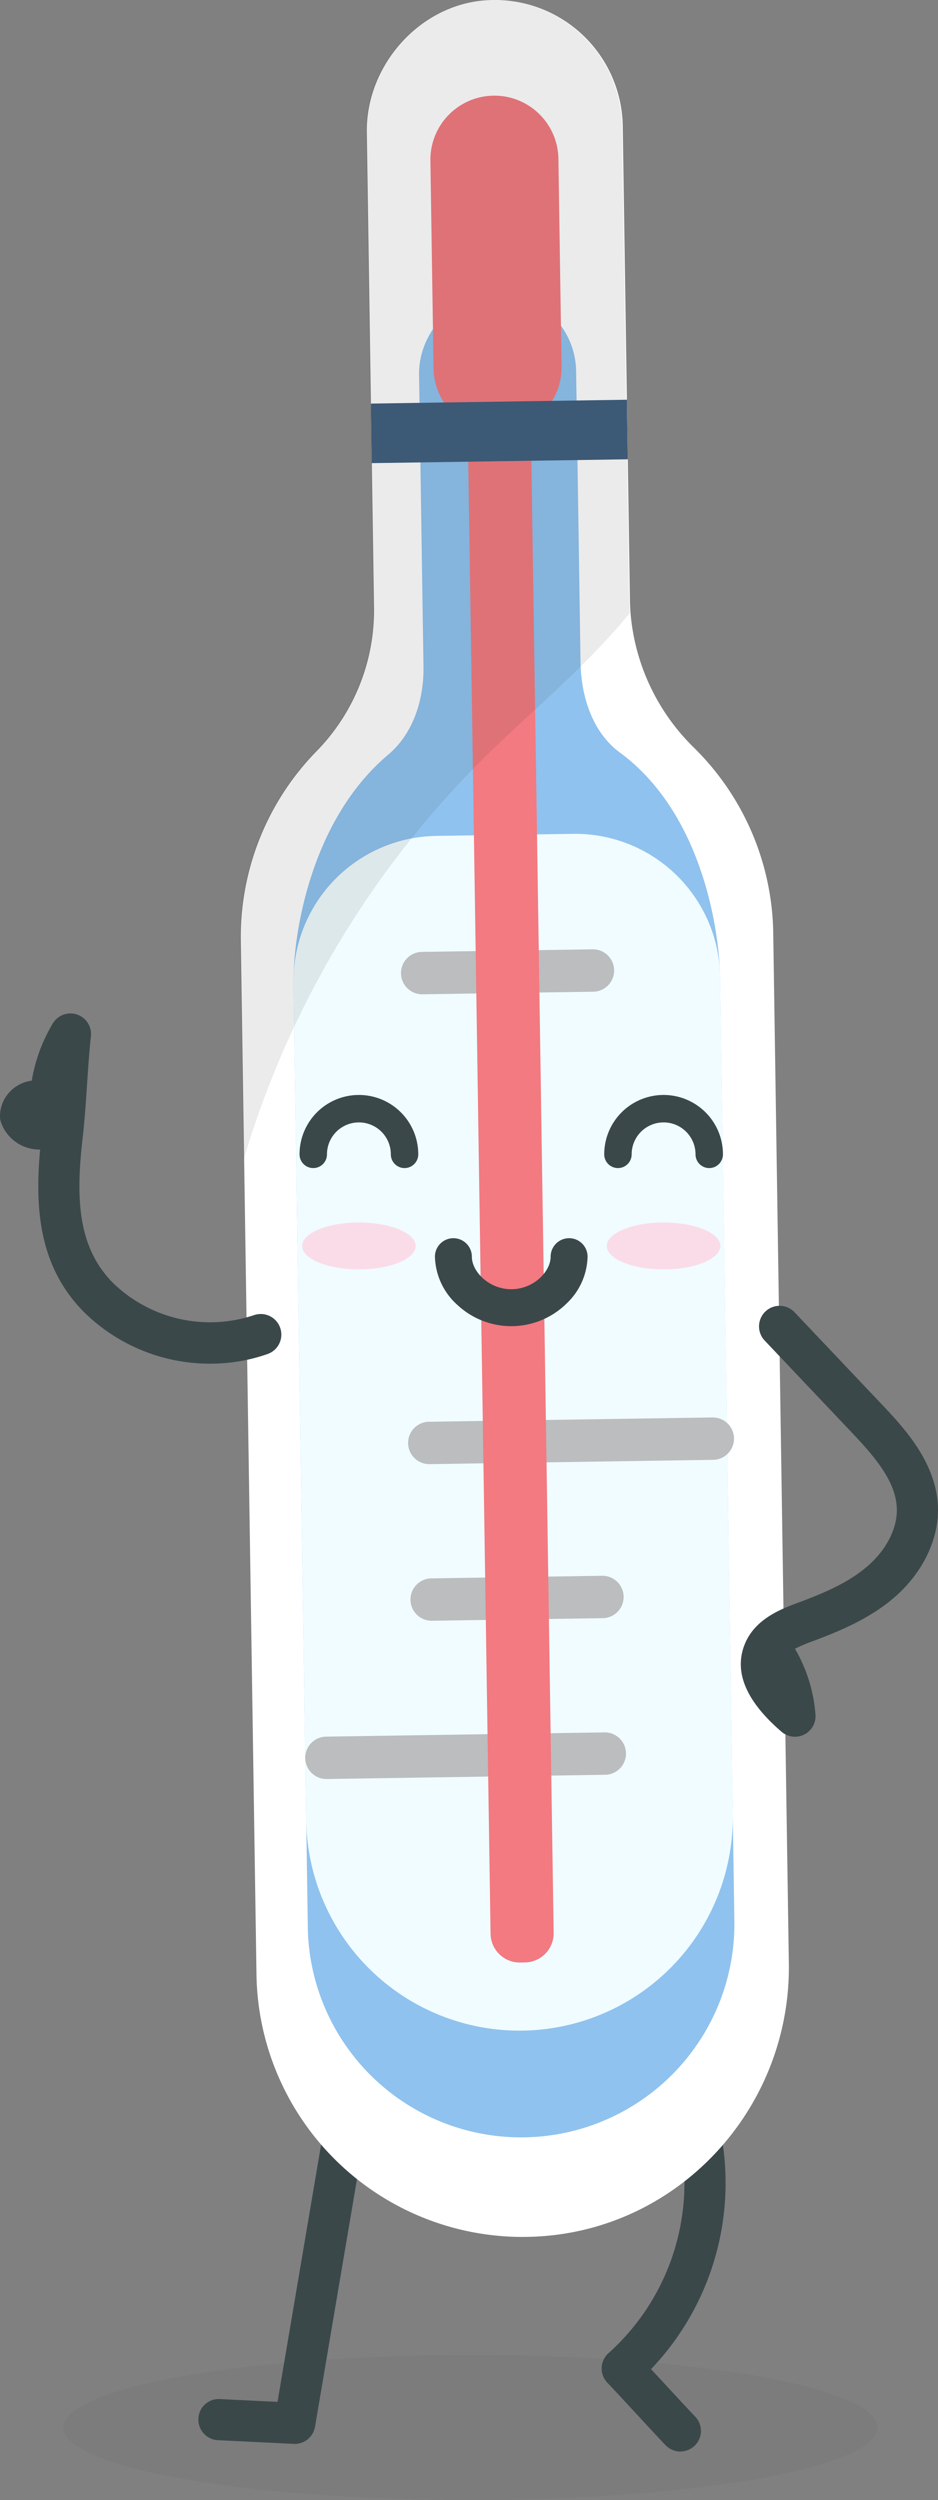 <svg xmlns="http://www.w3.org/2000/svg" width="177.448" height="472.651" viewBox="0 0 177.448 472.651"><rect x="0" y="0" width="177.448" height="472.651" fill="#808080" stroke="none"/><g id="Group_392" data-name="Group 392" transform="translate(-2787.847 -566.462)"><ellipse id="Ellipse_30" data-name="Ellipse 30" cx="77.019" cy="13.71" rx="77.019" ry="13.71" transform="translate(2799.824 1011.693)" opacity="0.03"></ellipse><g id="Group_375" data-name="Group 375" transform="translate(2787.847 566.462)"><g id="Group_349" data-name="Group 349" transform="translate(37.527 395.636)"><path id="Path_315" data-name="Path 315" d="M2855.412,1152.936c-.063,0-.127,0-.191-.005l-14.34-.694a3.891,3.891,0,0,1-3.7-4.076,3.843,3.843,0,0,1,4.076-3.7l10.892.527,9.359-55.219a3.893,3.893,0,0,1,7.676,1.3l-9.938,58.624A3.892,3.892,0,0,1,2855.412,1152.936Z" transform="translate(-2837.177 -1086.528)" fill="#3b484a"></path></g><g id="Group_350" data-name="Group 350" transform="translate(113.818 382.329)"><path id="Path_316" data-name="Path 316" d="M2952.356,1150.191a3.883,3.883,0,0,1-2.792-1.181c-.926-.954-3.18-3.391-5.566-5.97-2.25-2.433-4.577-4.948-5.437-5.833a3.893,3.893,0,0,1,.195-5.611,43.191,43.191,0,0,0,6.876-56.476,3.892,3.892,0,0,1,6.434-4.381,50.963,50.963,0,0,1-5.26,63.877c.881.949,1.882,2.03,2.905,3.137,2.25,2.433,4.577,4.948,5.437,5.833a3.892,3.892,0,0,1-2.793,6.6Z" transform="translate(-2937.461 -1069.036)" fill="#3b484a"></path></g><g id="Group_363" data-name="Group 363" transform="translate(45.413)"><g id="Group_351" data-name="Group 351" transform="translate(0.14)"><path id="Path_317" data-name="Path 317" d="M2850.694,939.767l-2.962-195.321a50.21,50.21,0,0,1,14.321-35.949,38.09,38.09,0,0,0,10.876-27.179l-1.362-89.835c-.19-12.532,9.84-24,22.334-24.95a24.219,24.219,0,0,1,26.083,23.777l1.36,89.681c.012.794.049,1.588.113,2.374a40.225,40.225,0,0,0,12.017,25.476,50.169,50.169,0,0,1,14.978,35.079l2.952,194.7c.412,27.162-20.5,50.244-47.625,51.682a50.354,50.354,0,0,1-53.086-49.529Z" transform="translate(-2847.726 -566.462)" fill="#fff"></path></g><g id="Group_352" data-name="Group 352" transform="translate(10.11 55.501)"><path id="Path_318" data-name="Path 318" d="M2863.542,948.26,2860.835,769.8c-.125-8.265,2.858-30.519,17.912-43.2,4.766-4.017,6.771-10.449,6.676-16.679l-.836-55.138c-.117-7.69,6.041-14.732,13.71-15.314a14.86,14.86,0,0,1,16,14.592l.834,55.041c.1,6.463,2.239,13.26,7.447,17.092,15.782,11.612,18.825,34.122,18.951,42.386l2.706,178.464a40.354,40.354,0,1,1-80.7,1.223Z" transform="translate(-2860.832 -639.418)" fill="#8fc2ee"></path></g><g id="Group_353" data-name="Group 353" transform="translate(10.111 157.642)"><path id="Path_319" data-name="Path 319" d="M2887.846,774.078l25.849-.392a27.43,27.43,0,0,1,27.842,27.01l2.4,158.291a40.355,40.355,0,0,1-39.738,40.962h0a40.355,40.355,0,0,1-40.962-39.738l-2.4-158.292A27.428,27.428,0,0,1,2887.846,774.078Z" transform="translate(-2860.833 -773.683)" fill="#f0fcff"></path></g><g id="Group_358" data-name="Group 358" transform="translate(12.335 179.479)"><g id="Group_354" data-name="Group 354" transform="translate(18.11)"><path id="Path_320" data-name="Path 320" d="M2891.507,802.879l32.309-.49a4.006,4.006,0,0,1,4.066,3.945h0a4.006,4.006,0,0,1-3.945,4.066l-32.309.49a4.006,4.006,0,0,1-4.066-3.945h0A4.006,4.006,0,0,1,2891.507,802.879Z" transform="translate(-2887.562 -802.388)" fill="#bbbdbf"></path></g><g id="Group_355" data-name="Group 355" transform="translate(19.457 88.506)"><path id="Path_321" data-name="Path 321" d="M2893.278,919.544l53.637-.813a4.006,4.006,0,0,1,4.066,3.944h0a4.006,4.006,0,0,1-3.945,4.066l-53.638.813a4.006,4.006,0,0,1-4.066-3.944h0A4.006,4.006,0,0,1,2893.278,919.544Z" transform="translate(-2889.332 -918.73)" fill="#bbbdbf"></path></g><g id="Group_356" data-name="Group 356" transform="translate(19.906 118.439)"><path id="Path_322" data-name="Path 322" d="M2893.868,958.568l32.309-.49a4.006,4.006,0,0,1,4.066,3.945h0a4.006,4.006,0,0,1-3.945,4.066l-32.309.49a4.007,4.007,0,0,1-4.066-3.945h0A4.006,4.006,0,0,1,2893.868,958.568Z" transform="translate(-2889.922 -958.077)" fill="#bbbdbf"></path></g><g id="Group_357" data-name="Group 357" transform="translate(0 148.049)"><path id="Path_323" data-name="Path 323" d="M2867.7,997.8l52.663-.8a4.006,4.006,0,0,1,4.066,3.945h0a4.006,4.006,0,0,1-3.945,4.066l-52.663.8a4.006,4.006,0,0,1-4.066-3.944h0A4.006,4.006,0,0,1,2867.7,997.8Z" transform="translate(-2863.756 -996.999)" fill="#bbbdbf"></path></g></g><g id="Group_359" data-name="Group 359" transform="translate(42.717 51.865)"><path id="Path_324" data-name="Path 324" d="M2909.131,634.654l.9-.014a5.522,5.522,0,0,1,5.6,5.436l4.672,308.12a5.519,5.519,0,0,1-5.436,5.6l-.9.014a5.52,5.52,0,0,1-5.6-5.435l-4.672-308.121A5.521,5.521,0,0,1,2909.131,634.654Z" transform="translate(-2903.694 -634.639)" fill="#f27a80"></path></g><g id="Group_360" data-name="Group 360" transform="translate(36.004 18.085)"><path id="Path_325" data-name="Path 325" d="M2906.8,590.237h0a12.109,12.109,0,0,1,12.291,11.924l.595,39.273a12.109,12.109,0,0,1-11.924,12.291h0a12.109,12.109,0,0,1-12.291-11.924l-.595-39.273A12.108,12.108,0,0,1,2906.8,590.237Z" transform="translate(-2894.87 -590.235)" fill="#f27a80"></path></g><g id="Group_361" data-name="Group 361" transform="translate(24.759 75.575)"><rect id="Rectangle_183" data-name="Rectangle 183" width="48.429" height="11.26" transform="matrix(-1, 0.015, -0.015, -1, 48.594, 11.259)" fill="#3f5e7d"></rect></g><g id="Group_362" data-name="Group 362" opacity="0.09" style="mix-blend-mode: multiply;isolation: isolate"><path id="Path_326" data-name="Path 326" d="M2848.176,785.845l-.628-41.4A50.207,50.207,0,0,1,2861.87,708.5a38.1,38.1,0,0,0,10.876-27.179l-1.363-89.835c-.19-12.532,9.84-24,22.334-24.95A24.22,24.22,0,0,1,2919.8,590.31l1.359,89.681c.012.794.05,1.588.113,2.374-8.553,10.482-19.285,19.04-28.853,28.646A178.074,178.074,0,0,0,2848.176,785.845Z" transform="translate(-2847.542 -566.462)" fill="#231f20"></path></g></g><g id="Group_372" data-name="Group 372" transform="translate(56.667 207.014)"><g id="Group_365" data-name="Group 365" transform="translate(25.612 27.079)"><g id="Group_364" data-name="Group 364"><path id="Path_327" data-name="Path 327" d="M2921.018,886.421a12.55,12.55,0,0,0,3.861-8.75,3.493,3.493,0,0,0-6.987,0c0,2.847-3.255,6.155-7.451,6.154s-7.451-3.308-7.451-6.153a3.493,3.493,0,1,0-6.987,0,12.677,12.677,0,0,0,4.344,9.21,14.932,14.932,0,0,0,20.188,0Q2920.782,886.656,2921.018,886.421Z" transform="translate(-2896.003 -874.178)" fill="#3b484a"></path></g></g><g id="Group_367" data-name="Group 367" transform="translate(58.13 24.114)"><g id="Group_366" data-name="Group 366"><ellipse id="Ellipse_31" data-name="Ellipse 31" cx="10.739" cy="4.432" rx="10.739" ry="4.432" fill="#fadce9"></ellipse></g></g><g id="Group_369" data-name="Group 369" transform="translate(0.491 24.114)"><g id="Group_368" data-name="Group 368"><ellipse id="Ellipse_32" data-name="Ellipse 32" cx="10.739" cy="4.432" rx="10.739" ry="4.432" fill="#fadce9"></ellipse></g></g><g id="Group_370" data-name="Group 370"><path id="Path_328" data-name="Path 328" d="M2882.2,852.407a2.6,2.6,0,0,1-2.595-2.595,6.04,6.04,0,0,0-12.08,0,2.595,2.595,0,0,1-5.19,0,11.23,11.23,0,0,1,22.46,0A2.6,2.6,0,0,1,2882.2,852.407Z" transform="translate(-2862.336 -838.583)" fill="#3b484a"></path></g><g id="Group_371" data-name="Group 371" transform="translate(57.639)"><path id="Path_329" data-name="Path 329" d="M2957.967,852.407a2.6,2.6,0,0,1-2.595-2.595,6.04,6.04,0,0,0-12.081,0,2.595,2.595,0,1,1-5.19,0,11.23,11.23,0,0,1,22.46,0A2.6,2.6,0,0,1,2957.967,852.407Z" transform="translate(-2938.102 -838.583)" fill="#3b484a"></path></g></g><g id="Group_373" data-name="Group 373" transform="translate(140.142 246.833)"><path id="Path_330" data-name="Path 330" d="M2982.311,972.44a3.89,3.89,0,0,1-2.535-.938c-6.663-5.717-9.025-11.238-7.021-16.416,1.907-4.922,6.937-6.793,10.267-8.032,5.355-1.992,9.619-3.922,13.027-6.872,3.611-3.126,5.677-7.227,5.528-10.97-.2-5.106-4.194-9.725-8.622-14.4L2976.543,897.5a3.893,3.893,0,0,1,5.652-5.354l16.411,17.318c4.148,4.376,10.414,10.99,10.751,19.441.243,6.087-2.828,12.5-8.213,17.168-4.543,3.93-10.09,6.3-15.407,8.281a28.2,28.2,0,0,0-3.417,1.455,29.161,29.161,0,0,1,3.872,12.445,3.892,3.892,0,0,1-3.88,4.19Z" transform="translate(-2972.064 -890.925)" fill="#3b484a"></path></g><g id="Group_374" data-name="Group 374" transform="translate(0 191.592)"><path id="Path_331" data-name="Path 331" d="M2827.644,884.538a33.927,33.927,0,0,1-23.852-9.7c-8.622-8.63-9.362-19.757-8.357-30.786a7.7,7.7,0,0,1-7.393-5.107,3.9,3.9,0,0,1-.2-1.182,6.725,6.725,0,0,1,2.077-4.845,6.8,6.8,0,0,1,3.931-1.885,31.072,31.072,0,0,1,3.994-10.838,3.892,3.892,0,0,1,7.2,2.431c-.306,2.819-.52,6-.724,9.079-.23,3.424-.467,6.962-.839,10.186-1.35,11.632-.878,20.751,5.81,27.445a26.358,26.358,0,0,0,26.588,6.031,3.893,3.893,0,0,1,2.593,7.342A32.558,32.558,0,0,1,2827.644,884.538Z" transform="translate(-2787.846 -818.311)" fill="#3b484a"></path></g></g></g></svg>